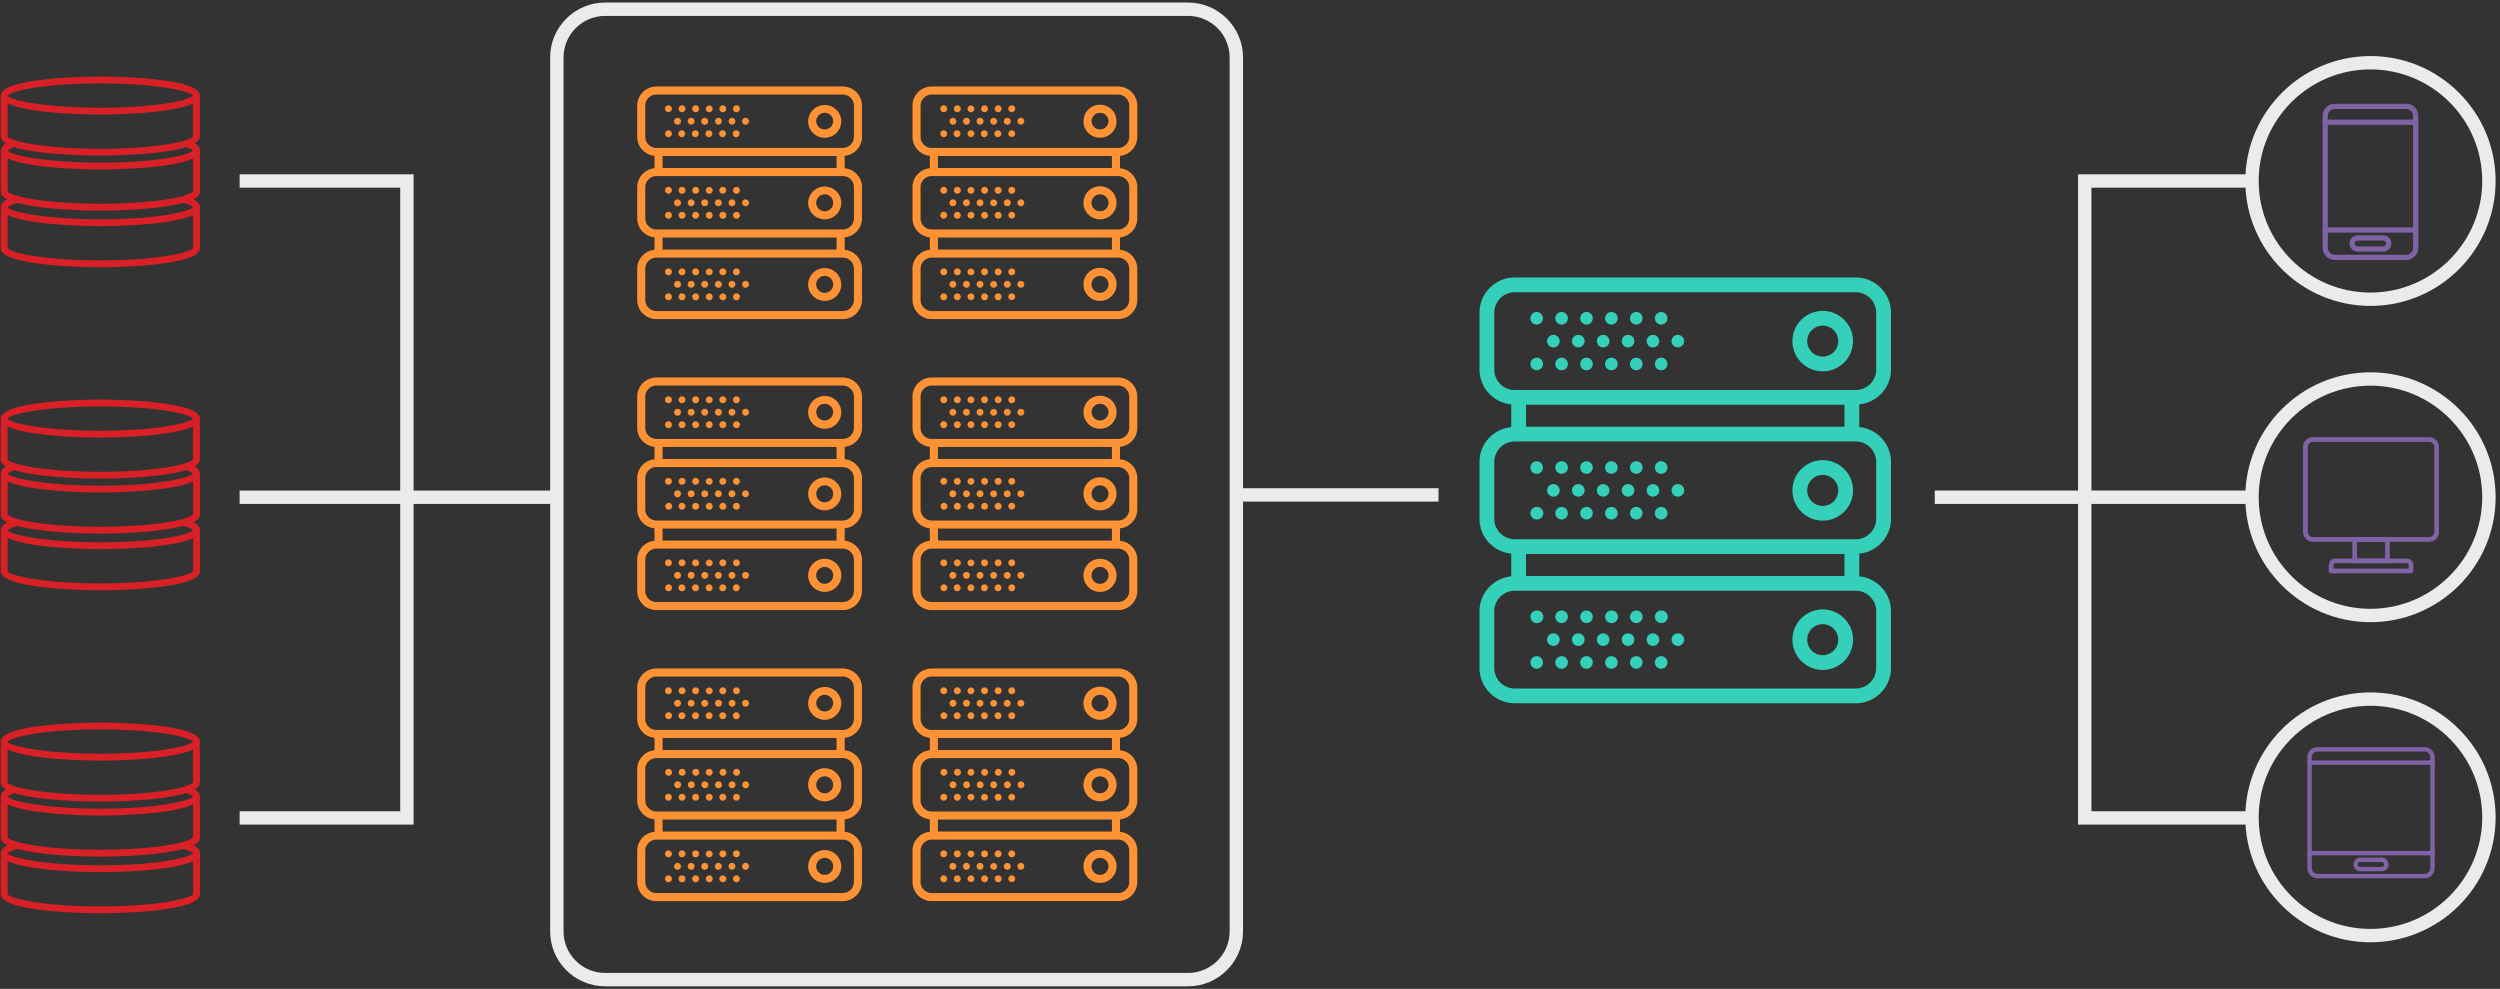 <svg xmlns="http://www.w3.org/2000/svg" width="493" height="195" fill="none"><rect width="100%" height="100%" fill="#333333" stroke="none"/><g clip-path="url(#a)"><path fill="#FF9234" d="M129.452 62.926h36.737c2.094 0 3.796-1.7 3.796-3.789v-6.133c0-1.961-1.504-3.56-3.417-3.752V46.81c1.913-.194 3.417-1.792 3.417-3.751v-6.134c0-1.96-1.504-3.559-3.417-3.75V30.73c1.913-.194 3.417-1.792 3.417-3.75v-6.134a3.796 3.796 0 0 0-3.796-3.79h-36.737a3.797 3.797 0 0 0-3.796 3.79v6.133c0 1.961 1.504 3.56 3.418 3.751v2.444c-1.914.194-3.418 1.792-3.418 3.751v6.134c0 1.96 1.504 3.559 3.418 3.75v2.444c-1.914.194-3.418 1.793-3.418 3.752v6.133a3.797 3.797 0 0 0 3.796 3.789Zm1.213-16.081h34.31v2.367h-34.31v-2.367Zm0-16.08h34.31v2.368h-34.31v-2.368Zm-3.418-3.789v-6.133c0-1.215.988-2.202 2.205-2.202h36.737c1.217 0 2.206.987 2.206 2.202v6.133a2.205 2.205 0 0 1-2.206 2.202h-36.737a2.204 2.204 0 0 1-2.205-2.202Zm0 16.08v-6.134c0-1.214.988-2.201 2.205-2.201h36.737c1.217 0 2.206.987 2.206 2.201v6.134a2.205 2.205 0 0 1-2.206 2.2h-36.737a2.204 2.204 0 0 1-2.205-2.2Zm0 9.948c0-1.215.988-2.202 2.205-2.202h36.737c1.217 0 2.206.987 2.206 2.202v6.133a2.205 2.205 0 0 1-2.206 2.201h-36.737a2.204 2.204 0 0 1-2.205-2.2v-6.134Z"/><path fill="#FF9234" d="M162.632 27.168c1.8 0 3.266-1.461 3.266-3.258a3.265 3.265 0 0 0-6.529 0 3.263 3.263 0 0 0 3.263 3.258Zm0-4.927c.921 0 1.673.748 1.673 1.67a1.673 1.673 0 0 1-3.344 0c0-.922.75-1.67 1.671-1.67Zm0 21.009c1.8 0 3.266-1.462 3.266-3.258a3.265 3.265 0 0 0-6.529 0 3.263 3.263 0 0 0 3.263 3.258Zm0-4.926c.921 0 1.673.749 1.673 1.67a1.67 1.67 0 0 1-1.673 1.668 1.67 1.67 0 0 1-1.671-1.668c0-.92.75-1.67 1.671-1.67Zm0 21.009c1.8 0 3.266-1.461 3.266-3.258a3.265 3.265 0 0 0-6.529 0 3.263 3.263 0 0 0 3.263 3.258Zm0-4.927c.921 0 1.673.748 1.673 1.667a1.671 1.671 0 0 1-3.344 0c0-.921.75-1.667 1.671-1.667Zm-30.814-32.281a.678.678 0 0 0 .678-.677.678.678 0 0 0-1.356 0c0 .373.304.677.678.677Zm2.68 0a.678.678 0 0 0 .678-.677.678.678 0 0 0-1.356 0c0 .373.304.677.678.677Zm2.683 0a.678.678 0 0 0 .678-.677.678.678 0 0 0-1.356 0c0 .373.304.677.678.677Zm2.683 0a.679.679 0 0 0 .678-.677.679.679 0 0 0-1.356 0c0 .373.304.677.678.677Zm2.68 0a.678.678 0 0 0 .678-.677.678.678 0 0 0-1.356 0c0 .373.304.677.678.677Zm2.683 0a.678.678 0 0 0 .678-.677.678.678 0 0 0-1.356 0c0 .373.304.677.678.677Zm-13.409 4.921a.678.678 0 1 0 0-1.356.678.678 0 0 0 0 1.356Zm2.68-1.352a.678.678 0 1 0 0 1.351.678.678 0 0 0 0-1.35Zm2.683 0a.678.678 0 1 0 0 1.351.678.678 0 0 0 0-1.35Zm2.683 0a.678.678 0 1 0 0 1.351.678.678 0 0 0 0-1.35Zm2.68 0a.678.678 0 1 0 0 1.351.678.678 0 0 0 0-1.35Zm2.683 0a.678.678 0 1 0 0 1.351.678.678 0 0 0 0-1.35Zm-11.614-1.104a.677.677 0 1 0 .002-1.355.677.677 0 0 0-.002 1.355Zm2.683-.003a.678.678 0 1 0 0-1.356.678.678 0 0 0 0 1.356Zm2.791 0a.676.676 0 1 0-.219-1.335.677.677 0 1 0 .219 1.335Zm2.572.003a.678.678 0 1 0 0-1.356.678.678 0 0 0 0 1.355Zm2.683 0a.678.678 0 1 0 0-1.356.678.678 0 0 0 0 1.355Zm2.68 0a.677.677 0 1 0 .002-1.355.677.677 0 0 0-.002 1.355Zm-15.204 13.614a.678.678 0 1 0 0-1.356.678.678 0 0 0 0 1.356Zm2.68 0a.678.678 0 1 0 0-1.356.678.678 0 0 0 0 1.356Zm2.683 0a.678.678 0 1 0 0-1.356.678.678 0 0 0 0 1.356Zm2.683 0a.679.679 0 0 0 .678-.677.679.679 0 0 0-1.356 0c0 .373.304.677.678.677Zm2.68 0a.678.678 0 1 0 0-1.356.678.678 0 0 0 0 1.356Zm2.683 0a.678.678 0 1 0 0-1.356.678.678 0 0 0 0 1.356Zm-13.409 4.921a.678.678 0 0 0 .678-.677.678.678 0 0 0-1.356 0c0 .374.304.677.678.677Zm2.68-1.351a.678.678 0 0 0-.678.676.678.678 0 0 0 1.356 0 .678.678 0 0 0-.678-.676Zm2.683 0a.678.678 0 0 0-.678.676.678.678 0 0 0 1.356 0 .678.678 0 0 0-.678-.676Zm2.683 0a.678.678 0 0 0-.678.676.678.678 0 0 0 1.356 0 .679.679 0 0 0-.678-.676Zm2.68 0a.678.678 0 0 0-.678.676.678.678 0 0 0 1.356 0 .678.678 0 0 0-.678-.676Zm2.683 0a.678.678 0 0 0-.678.676.678.678 0 0 0 1.356 0 .678.678 0 0 0-.678-.676Zm-11.614-1.105a.678.678 0 0 0 .678-.677.678.678 0 0 0-1.356 0c0 .373.304.677.678.677Zm2.683 0a.678.678 0 0 0 .678-.677.678.678 0 0 0-1.356 0c0 .373.304.677.678.677Zm2.68 0a.678.678 0 0 0 .678-.677.678.678 0 0 0-1.356 0c0 .373.305.677.678.677Zm2.683 0a.678.678 0 0 0 .678-.677.678.678 0 0 0-1.356 0c0 .373.304.677.678.677Zm2.683 0a.678.678 0 0 0 .678-.677.678.678 0 0 0-1.356 0c0 .373.304.677.678.677Zm2.68 0a.678.678 0 0 0 .678-.677.678.678 0 0 0-1.356 0c0 .373.304.677.678.677Zm-15.204 13.616a.678.678 0 0 0 .678-.676.678.678 0 0 0-1.356 0c0 .373.304.676.678.676Zm2.68 0a.678.678 0 0 0 .678-.676.678.678 0 0 0-1.356 0c0 .373.304.676.678.676Zm2.683 0a.678.678 0 0 0 .678-.676.678.678 0 0 0-1.356 0c0 .373.304.676.678.676Zm2.683 0a.679.679 0 0 0 .678-.676.679.679 0 0 0-1.356 0c0 .373.304.676.678.676Zm2.68 0a.678.678 0 0 0 .678-.676.678.678 0 0 0-1.356 0c0 .373.304.676.678.676Zm2.683 0a.678.678 0 0 0 .678-.676.678.678 0 0 0-1.356 0c0 .373.304.676.678.676Zm-13.409 4.922a.678.678 0 1 0 0-1.356.678.678 0 0 0 0 1.356Zm2.68-1.354a.678.678 0 1 0 0 1.356.678.678 0 0 0 0-1.356Zm2.683 0a.678.678 0 1 0 0 1.356.678.678 0 0 0 0-1.356Zm2.683 0a.678.678 0 1 0 0 1.356.678.678 0 0 0 0-1.356Zm2.68 0a.678.678 0 1 0 0 1.356.678.678 0 0 0 0-1.356Zm2.683 0a.678.678 0 1 0 0 1.356.678.678 0 0 0 0-1.356Zm-11.614-1.105a.678.678 0 0 0 .678-.677.678.678 0 0 0-1.356 0c0 .373.304.677.678.677Zm2.683 0a.678.678 0 0 0 .678-.677.678.678 0 0 0-1.356 0c0 .373.304.677.678.677Zm2.68 0a.678.678 0 0 0 .678-.677.678.678 0 0 0-1.356 0c0 .373.305.677.678.677Zm2.683 0a.678.678 0 0 0 .678-.677.678.678 0 0 0-1.356 0c0 .373.304.677.678.677Zm2.683 0a.678.678 0 0 0 .678-.677.678.678 0 0 0-1.356 0c0 .373.304.677.678.677Zm2.68 0a.678.678 0 0 0 .678-.677.678.678 0 0 0-1.356 0c0 .373.304.677.678.677Zm36.721 6.178h36.737c2.093 0 3.796-1.7 3.796-3.789v-6.133c0-1.961-1.504-3.56-3.418-3.752V46.81c1.914-.194 3.418-1.792 3.418-3.751v-6.134c0-1.96-1.504-3.559-3.418-3.75V30.73c1.914-.194 3.418-1.792 3.418-3.75v-6.134a3.797 3.797 0 0 0-3.796-3.79h-36.737a3.796 3.796 0 0 0-3.796 3.79v6.133c0 1.961 1.504 3.56 3.417 3.751v2.444c-1.913.194-3.417 1.792-3.417 3.751v6.134c0 1.96 1.504 3.559 3.417 3.75v2.444c-1.913.194-3.417 1.793-3.417 3.752v6.133a3.796 3.796 0 0 0 3.796 3.789Zm1.212-16.081h34.31v2.367h-34.31v-2.367Zm0-16.08h34.31v2.368h-34.31v-2.368Zm-3.418-3.789v-6.133c0-1.215.989-2.202 2.206-2.202h36.737c1.217 0 2.205.987 2.205 2.202v6.133a2.204 2.204 0 0 1-2.205 2.202h-36.737a2.205 2.205 0 0 1-2.206-2.202Zm0 16.08v-6.134c0-1.214.989-2.201 2.206-2.201h36.737c1.217 0 2.205.987 2.205 2.201v6.134a2.204 2.204 0 0 1-2.205 2.2h-36.737a2.205 2.205 0 0 1-2.206-2.2Zm0 9.948c0-1.215.989-2.202 2.206-2.202h36.737c1.217 0 2.205.987 2.205 2.202v6.133a2.204 2.204 0 0 1-2.205 2.201h-36.737a2.205 2.205 0 0 1-2.206-2.2v-6.134Z"/><path fill="#FF9234" d="M216.923 27.168a3.266 3.266 0 0 0 3.265-3.258 3.264 3.264 0 0 0-3.265-3.257 3.263 3.263 0 0 0-3.264 3.258 3.264 3.264 0 0 0 3.264 3.257Zm0-4.927c.921 0 1.673.748 1.673 1.67a1.673 1.673 0 0 1-3.344 0c0-.922.75-1.67 1.671-1.67Zm0 21.009a3.266 3.266 0 0 0 3.265-3.258 3.264 3.264 0 0 0-3.265-3.258 3.263 3.263 0 0 0-3.264 3.258 3.264 3.264 0 0 0 3.264 3.258Zm0-4.926c.921 0 1.673.749 1.673 1.67a1.67 1.67 0 0 1-1.673 1.668 1.67 1.67 0 0 1-1.671-1.668c0-.92.75-1.67 1.671-1.67Zm0 21.009a3.266 3.266 0 0 0 3.265-3.258 3.264 3.264 0 0 0-3.265-3.257 3.263 3.263 0 0 0-3.264 3.258 3.264 3.264 0 0 0 3.264 3.257Zm0-4.927c.921 0 1.673.748 1.673 1.667a1.671 1.671 0 0 1-3.344 0c0-.921.75-1.667 1.671-1.667Zm-30.815-32.281a.678.678 0 0 0 .678-.677.678.678 0 0 0-1.356 0c0 .373.304.677.678.677Zm2.681 0a.678.678 0 0 0 .678-.677.678.678 0 0 0-1.356 0c0 .373.304.677.678.677Zm2.683 0a.679.679 0 0 0 .678-.677.679.679 0 0 0-1.357 0 .68.68 0 0 0 .679.677Zm2.682 0a.678.678 0 0 0 .678-.677.678.678 0 0 0-1.356 0c0 .373.304.677.678.677Zm2.681 0a.678.678 0 0 0 .678-.677.678.678 0 0 0-1.356 0c0 .373.304.677.678.677Zm2.682 0a.678.678 0 0 0 .678-.677.678.678 0 0 0-1.356 0c0 .373.305.677.678.677Zm-13.409 4.921a.678.678 0 1 0 0-1.356.678.678 0 0 0 0 1.356Zm2.681-1.352a.678.678 0 1 0 0 1.351.678.678 0 0 0 0-1.35Zm2.683 0a.679.679 0 0 0-.679.677.679.679 0 0 0 1.357 0 .679.679 0 0 0-.678-.677Zm2.682 0a.678.678 0 1 0 0 1.351.678.678 0 0 0 0-1.35Zm2.681 0a.678.678 0 1 0 0 1.351.678.678 0 0 0 0-1.35Zm2.682 0a.679.679 0 0 0-.678.677.679.679 0 0 0 1.356 0 .678.678 0 0 0-.678-.677Zm-11.613-1.104a.678.678 0 1 0 0-1.356.678.678 0 0 0 0 1.355Zm2.682-.003a.678.678 0 1 0 0-1.356.678.678 0 0 0 0 1.356Zm2.683.003a.677.677 0 1 0 .002-1.355.677.677 0 0 0-.002 1.355Zm2.681-.003a.679.679 0 0 0 .678-.676.679.679 0 0 0-1.357 0c0 .373.305.676.679.676Zm2.792-.004a.677.677 0 1 0-.216-1.337.677.677 0 0 0 .216 1.337Zm2.573.004a.678.678 0 1 0 0-1.356.678.678 0 0 0 0 1.356Zm-15.207 13.617a.678.678 0 1 0 0-1.356.678.678 0 0 0 0 1.356Zm2.681 0a.678.678 0 1 0 0-1.356.678.678 0 0 0 0 1.356Zm2.683 0a.679.679 0 0 0 .678-.677.679.679 0 0 0-1.357 0 .68.68 0 0 0 .679.677Zm2.682 0a.678.678 0 1 0 0-1.356.678.678 0 0 0 0 1.356Zm2.681 0a.678.678 0 1 0 0-1.356.678.678 0 0 0 0 1.356Zm2.682 0a.678.678 0 1 0 0-1.356.678.678 0 0 0 0 1.356Zm-13.409 4.921a.678.678 0 0 0 .678-.677.678.678 0 0 0-1.356 0c0 .374.304.677.678.677Zm2.681-1.351a.678.678 0 0 0-.678.676.678.678 0 0 0 1.356 0 .678.678 0 0 0-.678-.676Zm2.683 0a.679.679 0 0 0-.679.676.679.679 0 0 0 1.357 0 .679.679 0 0 0-.678-.676Zm2.682 0a.678.678 0 0 0-.678.676.678.678 0 0 0 1.356 0 .678.678 0 0 0-.678-.676Zm2.681 0a.678.678 0 0 0-.678.676.678.678 0 0 0 1.356 0 .678.678 0 0 0-.678-.676Zm2.682 0a.679.679 0 0 0-.678.676.679.679 0 0 0 1.356 0 .678.678 0 0 0-.678-.676Zm-11.613-1.105a.678.678 0 0 0 .678-.677.678.678 0 0 0-1.356 0c0 .373.304.677.678.677Zm2.682 0a.678.678 0 0 0 .678-.677.678.678 0 0 0-1.356 0c0 .373.304.677.678.677Zm2.683 0a.678.678 0 0 0 .678-.677.678.678 0 0 0-1.356 0c0 .373.304.677.678.677Zm2.681 0a.679.679 0 0 0 .678-.677.679.679 0 0 0-1.357 0 .68.68 0 0 0 .679.677Zm2.682 0a.678.678 0 0 0 .678-.677.678.678 0 0 0-1.356 0c0 .373.304.677.678.677Zm2.683 0a.678.678 0 0 0 .678-.677.678.678 0 0 0-1.356 0c0 .373.304.677.678.677Zm-15.207 13.616a.678.678 0 0 0 .678-.676.678.678 0 0 0-1.356 0c0 .373.304.676.678.676Zm2.681 0a.678.678 0 0 0 .678-.676.678.678 0 0 0-1.356 0c0 .373.304.676.678.676Zm2.683 0a.679.679 0 0 0 .678-.676.679.679 0 0 0-1.357 0c0 .373.305.676.679.676Zm2.682 0a.678.678 0 0 0 .678-.676.678.678 0 0 0-1.356 0c0 .373.304.676.678.676Zm2.681 0a.678.678 0 0 0 .678-.676.678.678 0 0 0-1.356 0c0 .373.304.676.678.676Zm2.682 0a.678.678 0 0 0 .678-.676.678.678 0 0 0-1.356 0c0 .373.305.676.678.676Zm-13.409 4.922a.678.678 0 1 0 0-1.356.678.678 0 0 0 0 1.356Zm2.681-1.354a.678.678 0 1 0 0 1.356.678.678 0 0 0 0-1.356Zm2.683 0a.679.679 0 0 0-.679.677.679.679 0 0 0 1.357 0 .679.679 0 0 0-.678-.677Zm2.682 0a.678.678 0 1 0 0 1.356.678.678 0 0 0 0-1.356Zm2.681 0a.678.678 0 1 0 0 1.356.678.678 0 0 0 0-1.356Zm2.682 0a.679.679 0 0 0-.678.677.679.679 0 0 0 1.356 0 .678.678 0 0 0-.678-.677Zm-11.613-1.105a.678.678 0 0 0 .678-.677.678.678 0 0 0-1.356 0c0 .373.304.677.678.677Zm2.682 0a.678.678 0 0 0 .678-.677.678.678 0 0 0-1.356 0c0 .373.304.677.678.677Zm2.683 0a.678.678 0 0 0 .678-.677.678.678 0 0 0-1.356 0c0 .373.304.677.678.677Zm2.681 0a.679.679 0 0 0 .678-.677.679.679 0 0 0-1.357 0 .68.68 0 0 0 .679.677Zm2.682 0a.678.678 0 0 0 .678-.677.678.678 0 0 0-1.356 0c0 .373.304.677.678.677Zm2.683 0a.678.678 0 0 0 .678-.677.678.678 0 0 0-1.356 0c0 .373.304.677.678.677Z"/><path fill="#35D0BA" d="M298.71 138.684h67.241c3.834 0 6.95-3.112 6.95-6.937v-11.225c0-3.589-2.753-6.514-6.255-6.868v-4.474c3.502-.354 6.255-3.279 6.255-6.867V91.087c0-3.589-2.753-6.513-6.255-6.867v-4.474c3.502-.355 6.255-3.28 6.255-6.868V61.653c0-3.825-3.116-6.937-6.95-6.937H298.71c-3.834 0-6.95 3.112-6.95 6.937v11.225c0 3.589 2.753 6.513 6.255 6.868v4.474c-3.502.354-6.255 3.278-6.255 6.867v11.226c0 3.588 2.753 6.513 6.255 6.867v4.474c-3.502.354-6.255 3.279-6.255 6.868v11.225c0 3.825 3.116 6.937 6.95 6.937Zm2.218-29.432h62.801v4.333h-62.801v-4.333Zm0-29.433h62.801v4.333h-62.801V79.82Zm-6.255-6.937V61.657a4.035 4.035 0 0 1 4.035-4.027h67.241a4.036 4.036 0 0 1 4.034 4.027v11.225a4.034 4.034 0 0 1-4.034 4.027h-67.241a4.035 4.035 0 0 1-4.035-4.027Zm0 29.433V91.089a4.035 4.035 0 0 1 4.035-4.027h67.241a4.036 4.036 0 0 1 4.034 4.027v11.226a4.034 4.034 0 0 1-4.034 4.027h-67.241a4.035 4.035 0 0 1-4.035-4.027Zm0 18.207a4.035 4.035 0 0 1 4.035-4.028h67.241a4.036 4.036 0 0 1 4.034 4.028v11.225a4.034 4.034 0 0 1-4.034 4.027h-67.241a4.035 4.035 0 0 1-4.035-4.027v-11.225Z"/><path fill="#35D0BA" d="M359.441 73.232c3.295 0 5.976-2.675 5.976-5.963 0-3.287-2.681-5.962-5.976-5.962s-5.974 2.675-5.974 5.962c0 3.288 2.681 5.963 5.974 5.963Zm0-9.018a3.063 3.063 0 0 1 3.063 3.055 3.063 3.063 0 0 1-3.063 3.056 3.06 3.06 0 0 1-3.059-3.056 3.06 3.06 0 0 1 3.059-3.055Zm0 38.455c3.295 0 5.976-2.674 5.976-5.963 0-3.29-2.681-5.963-5.976-5.963s-5.974 2.676-5.974 5.963 2.681 5.963 5.974 5.963Zm0-9.016a3.063 3.063 0 0 1 3.063 3.055 3.061 3.061 0 0 1-6.122 0 3.06 3.06 0 0 1 3.059-3.055Zm0 38.455c3.295 0 5.976-2.676 5.976-5.963s-2.681-5.963-5.976-5.963-5.974 2.674-5.974 5.963 2.681 5.963 5.974 5.963Zm0-9.018a3.061 3.061 0 0 1 3.063 3.053 3.063 3.063 0 0 1-3.063 3.055 3.06 3.06 0 0 1-3.059-3.055 3.058 3.058 0 0 1 3.059-3.053ZM303.04 64.004a1.239 1.239 0 1 0-1.24-1.238 1.24 1.24 0 0 0 1.24 1.238Zm4.909 0a1.24 1.24 0 0 0 1.24-1.238 1.24 1.24 0 0 0-2.48 0 1.24 1.24 0 0 0 1.24 1.238Zm4.909 0a1.24 1.24 0 0 0 1.24-1.238 1.24 1.24 0 0 0-2.48 0 1.24 1.24 0 0 0 1.24 1.238Zm4.909 0a1.239 1.239 0 1 0-1.24-1.238 1.24 1.24 0 0 0 1.24 1.238Zm4.907 0a1.24 1.24 0 0 0 1.24-1.238 1.24 1.24 0 0 0-2.48 0 1.24 1.24 0 0 0 1.24 1.238Zm4.909 0a1.239 1.239 0 1 0-1.24-1.238 1.24 1.24 0 0 0 1.24 1.238ZM303.04 73.01c.685 0 1.24-.554 1.24-1.237a1.239 1.239 0 0 0-2.48 0 1.24 1.24 0 0 0 1.24 1.238Zm4.909-2.474a1.24 1.24 0 0 0-1.24 1.237 1.24 1.24 0 0 0 2.48 0 1.24 1.24 0 0 0-1.24-1.237Zm4.909 0a1.24 1.24 0 0 0-1.24 1.237 1.24 1.24 0 0 0 2.48 0 1.24 1.24 0 0 0-1.24-1.237Zm4.909 0a1.24 1.24 0 0 0-1.24 1.237 1.24 1.24 0 0 0 2.48 0c0-.683-.555-1.237-1.24-1.237Zm4.907 0a1.24 1.24 0 0 0-1.24 1.237 1.24 1.24 0 0 0 2.48 0 1.24 1.24 0 0 0-1.24-1.237Zm4.909 0a1.24 1.24 0 0 0-1.24 1.237 1.24 1.24 0 0 0 2.48 0c0-.683-.555-1.237-1.24-1.237Zm-21.254-2.025a1.24 1.24 0 0 0 1.24-1.237 1.24 1.24 0 0 0-2.48 0c0 .683.555 1.237 1.24 1.237Zm4.909 0a1.24 1.24 0 0 0 1.24-1.237 1.24 1.24 0 0 0-2.48 0 1.24 1.24 0 0 0 1.24 1.237Zm4.907 0a1.24 1.24 0 0 0 1.24-1.237 1.24 1.24 0 0 0-2.48 0c0 .683.555 1.237 1.24 1.237Zm4.909 0a1.24 1.24 0 0 0 1.24-1.237 1.24 1.24 0 0 0-2.48 0 1.24 1.24 0 0 0 1.24 1.237Zm4.909 0a1.24 1.24 0 0 0 1.24-1.237 1.24 1.24 0 0 0-2.48 0 1.24 1.24 0 0 0 1.24 1.237Zm4.909 0a1.24 1.24 0 0 0 1.24-1.237 1.24 1.24 0 0 0-2.48 0c0 .683.555 1.237 1.24 1.237ZM303.04 93.436a1.239 1.239 0 1 0-1.24-1.238 1.24 1.24 0 0 0 1.24 1.238Zm4.909 0a1.24 1.24 0 0 0 1.24-1.238 1.24 1.24 0 0 0-2.48 0 1.24 1.24 0 0 0 1.24 1.238Zm4.909 0a1.24 1.24 0 0 0 1.24-1.238 1.24 1.24 0 0 0-2.48 0 1.24 1.24 0 0 0 1.24 1.238Zm4.909 0a1.239 1.239 0 1 0-1.24-1.238 1.24 1.24 0 0 0 1.24 1.238Zm4.907 0a1.24 1.24 0 0 0 1.24-1.238 1.24 1.24 0 0 0-2.48 0 1.24 1.24 0 0 0 1.24 1.238Zm4.909 0a1.239 1.239 0 1 0-1.24-1.238 1.24 1.24 0 0 0 1.24 1.238Zm-24.543 9.007a1.239 1.239 0 1 0 0-2.475 1.24 1.24 0 0 0-1.24 1.238 1.24 1.24 0 0 0 1.24 1.237Zm4.909-2.475a1.24 1.24 0 0 0-1.24 1.238 1.24 1.24 0 0 0 2.48 0 1.24 1.24 0 0 0-1.24-1.238Zm4.909 0a1.24 1.24 0 0 0-1.24 1.238 1.24 1.24 0 0 0 2.48 0 1.24 1.24 0 0 0-1.24-1.238Zm4.909 0a1.24 1.24 0 0 0-1.24 1.238 1.24 1.24 0 0 0 2.48 0c0-.684-.555-1.238-1.24-1.238Zm4.907 0a1.24 1.24 0 0 0-1.24 1.238 1.24 1.24 0 0 0 2.48 0 1.24 1.24 0 0 0-1.24-1.238Zm4.909 0a1.24 1.24 0 0 0-1.24 1.238 1.24 1.24 0 0 0 2.48 0c0-.684-.555-1.238-1.24-1.238Zm-21.254-2.024a1.24 1.24 0 0 0 1.24-1.238 1.24 1.24 0 0 0-2.48 0 1.24 1.24 0 0 0 1.24 1.238Zm4.909 0a1.24 1.24 0 0 0 1.24-1.238 1.24 1.24 0 0 0-2.48 0 1.24 1.24 0 0 0 1.24 1.238Zm4.907 0a1.24 1.24 0 0 0 1.24-1.238 1.24 1.24 0 0 0-2.48 0 1.24 1.24 0 0 0 1.24 1.238Zm4.909 0a1.24 1.24 0 0 0 1.24-1.238 1.24 1.24 0 0 0-2.48 0 1.24 1.24 0 0 0 1.24 1.238Zm4.909 0a1.24 1.24 0 0 0 1.24-1.238 1.24 1.24 0 0 0-2.48 0 1.24 1.24 0 0 0 1.24 1.238Zm4.909 0a1.24 1.24 0 0 0 1.24-1.238 1.24 1.24 0 0 0-2.48 0 1.24 1.24 0 0 0 1.24 1.238Zm-27.832 24.924a1.239 1.239 0 1 0 0-2.475 1.24 1.24 0 0 0-1.24 1.238 1.24 1.24 0 0 0 1.24 1.237Zm4.909 0a1.24 1.24 0 0 0 1.24-1.237 1.24 1.24 0 0 0-2.48 0 1.24 1.24 0 0 0 1.24 1.237Zm4.909 0a1.24 1.24 0 0 0 1.24-1.237 1.24 1.24 0 0 0-2.48 0 1.24 1.24 0 0 0 1.24 1.237Zm4.909 0a1.239 1.239 0 1 0 0-2.475 1.24 1.24 0 0 0-1.24 1.238 1.24 1.24 0 0 0 1.24 1.237Zm4.907 0a1.24 1.24 0 0 0 1.24-1.237 1.24 1.24 0 0 0-2.48 0 1.24 1.24 0 0 0 1.24 1.237Zm4.909 0a1.239 1.239 0 1 0 0-2.475 1.24 1.24 0 0 0-1.24 1.238 1.24 1.24 0 0 0 1.24 1.237Zm-24.543 9.008a1.24 1.24 0 0 0 1.24-1.238 1.24 1.24 0 0 0-2.48 0 1.24 1.24 0 0 0 1.24 1.238Zm4.909-2.476a1.24 1.24 0 0 0-1.24 1.238 1.24 1.24 0 0 0 2.48 0 1.24 1.24 0 0 0-1.24-1.238Zm4.909 0a1.24 1.24 0 0 0-1.24 1.238 1.24 1.24 0 0 0 2.48 0 1.24 1.24 0 0 0-1.24-1.238Zm4.909 0a1.24 1.24 0 0 0-1.24 1.238 1.24 1.24 0 0 0 2.48 0 1.24 1.24 0 0 0-1.24-1.238Zm4.907 0a1.24 1.24 0 0 0-1.24 1.238 1.24 1.24 0 0 0 2.48 0 1.24 1.24 0 0 0-1.24-1.238Zm4.909 0a1.24 1.24 0 0 0-1.24 1.238 1.24 1.24 0 0 0 2.48 0 1.24 1.24 0 0 0-1.24-1.238Zm-21.254-2.024a1.24 1.24 0 0 0 1.24-1.237 1.24 1.24 0 0 0-2.48 0c0 .683.555 1.237 1.24 1.237Zm4.909 0a1.24 1.24 0 0 0 1.24-1.237 1.24 1.24 0 0 0-2.48 0 1.24 1.24 0 0 0 1.24 1.237Zm4.907 0a1.24 1.24 0 0 0 1.24-1.237 1.24 1.24 0 0 0-2.48 0c0 .683.555 1.237 1.24 1.237Zm4.909 0a1.24 1.24 0 0 0 1.24-1.237 1.24 1.24 0 0 0-2.48 0 1.24 1.24 0 0 0 1.24 1.237Zm4.909 0a1.24 1.24 0 0 0 1.24-1.237 1.24 1.24 0 0 0-2.48 0 1.24 1.24 0 0 0 1.24 1.237Zm4.909 0a1.24 1.24 0 0 0 1.24-1.237 1.24 1.24 0 0 0-2.48 0c0 .683.555 1.237 1.24 1.237Z"/><path fill="#FF9234" d="M129.452 120.311h36.737c2.094 0 3.796-1.7 3.796-3.789v-6.134c0-1.961-1.504-3.559-3.417-3.751v-2.444c1.913-.194 3.417-1.792 3.417-3.751v-6.133c0-1.961-1.504-3.56-3.417-3.751v-2.444c1.913-.194 3.417-1.792 3.417-3.751v-6.134a3.796 3.796 0 0 0-3.796-3.788h-36.737a3.797 3.797 0 0 0-3.796 3.788v6.134c0 1.96 1.504 3.56 3.418 3.751v2.444c-1.914.194-3.418 1.792-3.418 3.75v6.134c0 1.961 1.504 3.56 3.418 3.751v2.444c-1.914.194-3.418 1.792-3.418 3.751v6.134a3.797 3.797 0 0 0 3.796 3.789Zm1.213-16.08h34.31v2.368h-34.31v-2.368Zm0-16.079h34.31v2.368h-34.31v-2.368Zm-3.418-3.791v-6.134c0-1.214.988-2.2 2.205-2.2h36.737c1.217 0 2.206.986 2.206 2.2v6.134a2.205 2.205 0 0 1-2.206 2.201h-36.737a2.204 2.204 0 0 1-2.205-2.201Zm0 16.081v-6.133c0-1.215.988-2.201 2.205-2.201h36.737c1.217 0 2.206.986 2.206 2.2v6.134a2.206 2.206 0 0 1-2.206 2.202h-36.737a2.205 2.205 0 0 1-2.205-2.202Zm0 9.946c0-1.214.988-2.201 2.205-2.201h36.737c1.217 0 2.206.987 2.206 2.201v6.134a2.205 2.205 0 0 1-2.206 2.201h-36.737a2.205 2.205 0 0 1-2.205-2.201v-6.134Z"/><path fill="#FF9234" d="M162.632 84.553c1.8 0 3.266-1.461 3.266-3.258a3.265 3.265 0 0 0-6.529 0 3.263 3.263 0 0 0 3.263 3.258Zm0-4.928c.921 0 1.673.749 1.673 1.67a1.673 1.673 0 0 1-3.344 0c0-.921.75-1.67 1.671-1.67Zm0 21.011c1.8 0 3.266-1.46 3.266-3.257a3.265 3.265 0 0 0-6.529 0 3.263 3.263 0 0 0 3.263 3.257Zm0-4.927c.921 0 1.673.748 1.673 1.67a1.67 1.67 0 0 1-1.673 1.668 1.67 1.67 0 0 1-1.671-1.668c0-.92.75-1.67 1.671-1.67Zm0 21.009c1.8 0 3.266-1.461 3.266-3.258a3.264 3.264 0 0 0-6.529 0 3.263 3.263 0 0 0 3.263 3.258Zm0-4.926c.921 0 1.673.749 1.673 1.668 0 .919-.75 1.67-1.673 1.67a1.67 1.67 0 0 1-1.671-1.67c0-.921.75-1.668 1.671-1.668Zm-30.814-32.281a.678.678 0 0 0 .678-.676.678.678 0 0 0-1.356 0c0 .373.304.676.678.676Zm2.68 0a.678.678 0 0 0 .678-.676.678.678 0 0 0-1.356 0c0 .373.304.676.678.676Zm2.683 0a.678.678 0 0 0 .678-.676.678.678 0 0 0-1.356 0c0 .373.304.676.678.676Zm2.683 0a.679.679 0 0 0 .678-.676.679.679 0 0 0-1.356 0c0 .373.304.676.678.676Zm2.68 0a.678.678 0 0 0 .678-.676.678.678 0 0 0-1.356 0c0 .373.304.676.678.676Zm2.683 0a.678.678 0 0 0 .678-.676.678.678 0 0 0-1.356 0c0 .373.304.676.678.676Zm-13.409 4.922a.678.678 0 0 0 .678-.677.678.678 0 0 0-1.356 0c0 .373.304.677.678.677Zm2.68-1.354a.678.678 0 0 0-.678.677.678.678 0 0 0 1.356 0 .678.678 0 0 0-.678-.677Zm2.683 0a.678.678 0 0 0-.678.677.678.678 0 0 0 1.356 0 .678.678 0 0 0-.678-.677Zm2.683 0a.678.678 0 0 0-.678.677.678.678 0 0 0 1.356 0 .679.679 0 0 0-.678-.677Zm2.68 0a.678.678 0 0 0-.678.677.678.678 0 0 0 1.356 0 .678.678 0 0 0-.678-.677Zm2.683 0a.678.678 0 0 0-.678.677.678.678 0 0 0 1.356 0 .678.678 0 0 0-.678-.677Zm-11.614-1.105a.678.678 0 0 0 .678-.677.678.678 0 0 0-1.356 0c0 .374.304.677.678.677Zm2.683 0a.678.678 0 0 0 .678-.677.678.678 0 0 0-1.356 0c0 .374.304.677.678.677Zm2.68 0a.678.678 0 0 0 .678-.677.678.678 0 0 0-1.356 0c0 .374.305.677.678.677Zm2.683 0a.678.678 0 0 0 .678-.677.678.678 0 0 0-1.356 0c0 .374.304.677.678.677Zm2.683 0a.678.678 0 0 0 .678-.677.678.678 0 0 0-1.356 0c0 .374.304.677.678.677Zm2.68 0a.678.678 0 0 0 .678-.677.678.678 0 0 0-1.356 0c0 .374.304.677.678.677ZM131.818 95.59a.678.678 0 0 0 .678-.676.678.678 0 0 0-1.356 0c0 .373.304.677.678.677Zm2.68 0a.678.678 0 0 0 .678-.676.678.678 0 0 0-1.356 0c0 .373.304.677.678.677Zm2.683 0a.678.678 0 0 0 .678-.676.678.678 0 0 0-1.356 0c0 .373.304.677.678.677Zm2.683 0a.679.679 0 0 0 .678-.676.679.679 0 0 0-1.356 0c0 .373.304.677.678.677Zm2.68 0a.678.678 0 0 0 .678-.676.678.678 0 0 0-1.356 0c0 .373.304.677.678.677Zm2.683 0a.678.678 0 0 0 .678-.676.678.678 0 0 0-1.356 0c0 .373.304.677.678.677Zm-13.409 4.922a.678.678 0 1 0 0-1.351.678.678 0 0 0 0 1.351Zm2.68-1.354a.678.678 0 1 0 0 1.356.678.678 0 0 0 0-1.356Zm2.683 0a.678.678 0 1 0 0 1.356.678.678 0 0 0 0-1.356Zm2.683 0a.678.678 0 1 0 0 1.356.678.678 0 0 0 0-1.356Zm2.68 0a.678.678 0 1 0 0 1.356.678.678 0 0 0 0-1.356Zm2.683 0a.678.678 0 1 0 0 1.356.678.678 0 0 0 0-1.356Zm-11.614-1.105a.678.678 0 1 0 0-1.356.678.678 0 0 0 0 1.356Zm2.683 0a.678.678 0 1 0 0-1.356.678.678 0 0 0 0 1.356Zm2.68 0a.678.678 0 1 0 0-1.356.678.678 0 0 0 0 1.356Zm2.683 0a.678.678 0 1 0 0-1.356.678.678 0 0 0 0 1.356Zm2.683 0a.678.678 0 1 0 0-1.356.678.678 0 0 0 0 1.356Zm2.68 0a.678.678 0 1 0 0-1.356.678.678 0 0 0 0 1.356Zm-15.204 13.617a.678.678 0 0 0 .678-.677.678.678 0 0 0-1.356 0c0 .373.304.677.678.677Zm2.68 0a.678.678 0 0 0 .678-.677.678.678 0 0 0-1.356 0c0 .373.304.677.678.677Zm2.683 0a.678.678 0 0 0 .678-.677.678.678 0 0 0-1.356 0c0 .373.304.677.678.677Zm2.683 0a.679.679 0 0 0 .678-.677.679.679 0 0 0-1.356 0c0 .373.304.677.678.677Zm2.68 0a.678.678 0 0 0 .678-.677.678.678 0 0 0-1.356 0c0 .373.304.677.678.677Zm2.683 0a.678.678 0 0 0 .678-.677.678.678 0 0 0-1.356 0c0 .373.304.677.678.677Zm-13.409 4.921a.678.678 0 1 0 0-1.355.678.678 0 0 0 0 1.355Zm2.68-1.351a.678.678 0 1 0 0 1.355.678.678 0 0 0 0-1.355Zm2.683 0a.678.678 0 1 0 0 1.355.678.678 0 0 0 0-1.355Zm2.683 0a.678.678 0 1 0 0 1.355.678.678 0 0 0 0-1.355Zm2.68 0a.678.678 0 1 0 0 1.355.678.678 0 0 0 0-1.355Zm2.683 0a.678.678 0 1 0 0 1.355.678.678 0 0 0 0-1.355Zm-11.614-1.105a.678.678 0 0 0 .678-.677.678.678 0 0 0-1.356 0c0 .373.304.677.678.677Zm2.683 0a.678.678 0 0 0 .678-.677.678.678 0 0 0-1.356 0c0 .373.304.677.678.677Zm2.68 0a.678.678 0 0 0 .678-.677.678.678 0 0 0-1.356 0c0 .373.305.677.678.677Zm2.683 0a.678.678 0 0 0 .678-.677.678.678 0 0 0-1.356 0c0 .373.304.677.678.677Zm2.683 0a.678.678 0 0 0 .678-.677.678.678 0 0 0-1.356 0c0 .373.304.677.678.677Zm2.68 0a.678.678 0 0 0 .678-.677.678.678 0 0 0-1.356 0c0 .373.304.677.678.677Zm36.721 6.176h36.737c2.093 0 3.796-1.7 3.796-3.789v-6.134c0-1.961-1.504-3.559-3.418-3.751v-2.444c1.914-.194 3.418-1.792 3.418-3.751v-6.133c0-1.961-1.504-3.56-3.418-3.751v-2.444c1.914-.194 3.418-1.792 3.418-3.751v-6.134a3.797 3.797 0 0 0-3.796-3.788h-36.737a3.796 3.796 0 0 0-3.796 3.788v6.134c0 1.96 1.504 3.56 3.417 3.751v2.444c-1.913.194-3.417 1.792-3.417 3.75v6.134c0 1.961 1.504 3.56 3.417 3.751v2.444c-1.913.194-3.417 1.792-3.417 3.751v6.134a3.796 3.796 0 0 0 3.796 3.789Zm1.212-16.08h34.31v2.368h-34.31v-2.368Zm0-16.079h34.31v2.368h-34.31v-2.368Zm-3.418-3.791v-6.134c0-1.214.989-2.2 2.206-2.2h36.737c1.217 0 2.205.986 2.205 2.2v6.134a2.204 2.204 0 0 1-2.205 2.201h-36.737a2.205 2.205 0 0 1-2.206-2.201Zm0 16.081v-6.133c0-1.215.989-2.201 2.206-2.201h36.737c1.217 0 2.205.986 2.205 2.2v6.134a2.205 2.205 0 0 1-2.205 2.202h-36.737a2.206 2.206 0 0 1-2.206-2.202Zm0 9.946c0-1.214.989-2.201 2.206-2.201h36.737c1.217 0 2.205.987 2.205 2.201v6.134a2.205 2.205 0 0 1-2.205 2.201h-36.737a2.205 2.205 0 0 1-2.206-2.201v-6.134Z"/><path fill="#FF9234" d="M216.923 84.553a3.266 3.266 0 0 0 3.265-3.258 3.264 3.264 0 0 0-3.265-3.257 3.263 3.263 0 0 0-3.264 3.257 3.264 3.264 0 0 0 3.264 3.258Zm0-4.928c.921 0 1.673.749 1.673 1.67a1.673 1.673 0 0 1-3.344 0c0-.921.75-1.67 1.671-1.67Zm0 21.011a3.265 3.265 0 0 0 3.265-3.257 3.264 3.264 0 0 0-3.265-3.258 3.263 3.263 0 0 0-3.264 3.258 3.264 3.264 0 0 0 3.264 3.257Zm0-4.927c.921 0 1.673.748 1.673 1.67a1.67 1.67 0 0 1-1.673 1.668 1.67 1.67 0 0 1-1.671-1.668c0-.92.75-1.67 1.671-1.67Zm0 21.009a3.266 3.266 0 0 0 3.265-3.258 3.264 3.264 0 0 0-3.265-3.257 3.263 3.263 0 0 0-3.264 3.257 3.264 3.264 0 0 0 3.264 3.258Zm0-4.926c.921 0 1.673.749 1.673 1.668 0 .919-.75 1.67-1.673 1.67a1.67 1.67 0 0 1-1.671-1.67c0-.921.75-1.668 1.671-1.668Zm-30.815-32.281a.678.678 0 0 0 .678-.676.678.678 0 0 0-1.356 0c0 .373.304.676.678.676Zm2.681 0a.678.678 0 0 0 .678-.676.678.678 0 0 0-1.356 0c0 .373.304.676.678.676Zm2.683 0a.679.679 0 0 0 .678-.676.679.679 0 0 0-1.357 0c0 .373.305.676.679.676Zm2.682 0a.678.678 0 0 0 .678-.676.678.678 0 0 0-1.356 0c0 .373.304.676.678.676Zm2.681 0a.678.678 0 0 0 .678-.676.678.678 0 0 0-1.356 0c0 .373.304.676.678.676Zm2.682 0a.678.678 0 0 0 .678-.676.678.678 0 0 0-1.356 0c0 .373.305.676.678.676Zm-13.409 4.922a.678.678 0 0 0 .678-.677.678.678 0 0 0-1.356 0c0 .373.304.677.678.677Zm2.681-1.354a.678.678 0 0 0-.678.677.678.678 0 0 0 1.356 0 .678.678 0 0 0-.678-.677Zm2.683 0a.679.679 0 0 0-.679.677.679.679 0 0 0 1.357 0 .679.679 0 0 0-.678-.677Zm2.682 0a.678.678 0 0 0-.678.677.678.678 0 0 0 1.356 0 .678.678 0 0 0-.678-.677Zm2.681 0a.678.678 0 0 0-.678.677.678.678 0 0 0 1.356 0 .678.678 0 0 0-.678-.677Zm2.682 0a.679.679 0 0 0-.678.677.679.679 0 0 0 1.356 0 .678.678 0 0 0-.678-.677Zm-11.613-1.105a.678.678 0 0 0 .678-.677.678.678 0 0 0-1.356 0c0 .374.304.677.678.677Zm2.682 0a.678.678 0 0 0 .678-.677.678.678 0 0 0-1.356 0c0 .374.304.677.678.677Zm2.683 0a.678.678 0 0 0 .678-.677.678.678 0 0 0-1.356 0c0 .374.304.677.678.677Zm2.681 0a.679.679 0 0 0 .678-.677.679.679 0 0 0-1.357 0c0 .374.305.677.679.677Zm2.682 0a.678.678 0 0 0 .678-.677.678.678 0 0 0-1.356 0c0 .374.304.677.678.677Zm2.683 0a.678.678 0 0 0 .678-.677.678.678 0 0 0-1.356 0c0 .374.304.677.678.677ZM186.108 95.59a.678.678 0 0 0 .678-.676.678.678 0 0 0-1.356 0c0 .373.304.677.678.677Zm2.681 0a.678.678 0 0 0 .678-.676.678.678 0 0 0-1.356 0c0 .373.304.677.678.677Zm2.683 0a.679.679 0 0 0 .678-.676.679.679 0 0 0-1.357 0 .68.68 0 0 0 .679.677Zm2.682 0a.678.678 0 0 0 .678-.676.678.678 0 0 0-1.356 0c0 .373.304.677.678.677Zm2.681 0a.678.678 0 0 0 .678-.676.678.678 0 0 0-1.356 0c0 .373.304.677.678.677Zm2.682 0a.678.678 0 0 0 .678-.676.678.678 0 0 0-1.356 0c0 .373.305.677.678.677Zm-13.409 4.922a.678.678 0 1 0 0-1.351.678.678 0 0 0 0 1.351Zm2.681-1.354a.678.678 0 1 0 0 1.356.678.678 0 0 0 0-1.356Zm2.683 0a.679.679 0 0 0-.679.677.68.68 0 0 0 1.357 0 .679.679 0 0 0-.678-.677Zm2.682 0a.678.678 0 1 0 0 1.356.678.678 0 0 0 0-1.356Zm2.681 0a.678.678 0 1 0 0 1.356.678.678 0 0 0 0-1.356Zm2.682 0a.679.679 0 0 0-.678.677.679.679 0 0 0 1.356 0 .678.678 0 0 0-.678-.677Zm-11.613-1.105a.678.678 0 1 0 0-1.356.678.678 0 0 0 0 1.356Zm2.682 0a.678.678 0 1 0 0-1.356.678.678 0 0 0 0 1.356Zm2.683 0a.678.678 0 1 0 0-1.356.678.678 0 0 0 0 1.356Zm2.681 0a.679.679 0 0 0 .678-.676.679.679 0 0 0-1.357 0 .68.68 0 0 0 .679.677Zm2.682 0a.678.678 0 1 0 0-1.356.678.678 0 0 0 0 1.356Zm2.683 0a.678.678 0 1 0 0-1.356.678.678 0 0 0 0 1.356Zm-15.207 13.617a.678.678 0 0 0 .678-.677.678.678 0 0 0-1.356 0c0 .373.304.677.678.677Zm2.681 0a.678.678 0 0 0 .678-.677.678.678 0 0 0-1.356 0c0 .373.304.677.678.677Zm2.683 0a.679.679 0 0 0 .678-.677.679.679 0 0 0-1.357 0 .68.68 0 0 0 .679.677Zm2.682 0a.678.678 0 0 0 .678-.677.678.678 0 0 0-1.356 0c0 .373.304.677.678.677Zm2.681 0a.678.678 0 0 0 .678-.677.678.678 0 0 0-1.356 0c0 .373.304.677.678.677Zm2.682 0a.678.678 0 0 0 .678-.677.678.678 0 0 0-1.356 0c0 .373.305.677.678.677Zm-13.409 4.921a.678.678 0 1 0 0-1.355.678.678 0 0 0 0 1.355Zm2.681-1.351a.678.678 0 1 0 0 1.355.678.678 0 0 0 0-1.355Zm2.683 0a.679.679 0 0 0-.679.677.678.678 0 0 0 1.357 0 .678.678 0 0 0-.678-.677Zm2.682 0a.678.678 0 1 0 0 1.355.678.678 0 0 0 0-1.355Zm2.681 0a.678.678 0 1 0 0 1.355.678.678 0 0 0 0-1.355Zm2.682 0a.678.678 0 0 0-.678.677.678.678 0 0 0 1.356 0 .678.678 0 0 0-.678-.677Zm-11.613-1.105a.678.678 0 0 0 .678-.677.678.678 0 0 0-1.356 0c0 .373.304.677.678.677Zm2.682 0a.678.678 0 0 0 .678-.677.678.678 0 0 0-1.356 0c0 .373.304.677.678.677Zm2.683 0a.678.678 0 0 0 .678-.677.678.678 0 0 0-1.356 0c0 .373.304.677.678.677Zm2.681 0a.679.679 0 0 0 .678-.677.679.679 0 0 0-1.357 0 .68.68 0 0 0 .679.677Zm2.682 0a.678.678 0 0 0 .678-.677.678.678 0 0 0-1.356 0c0 .373.304.677.678.677Zm2.683 0a.678.678 0 0 0 .678-.677.678.678 0 0 0-1.356 0c0 .373.304.677.678.677Zm-71.863 63.562h36.737a3.796 3.796 0 0 0 3.796-3.788v-6.134c0-1.961-1.504-3.559-3.417-3.751v-2.444c1.913-.194 3.417-1.792 3.417-3.751v-6.133c0-1.961-1.504-3.56-3.417-3.751v-2.444c1.913-.194 3.417-1.792 3.417-3.751v-6.134a3.796 3.796 0 0 0-3.796-3.789h-36.737a3.797 3.797 0 0 0-3.796 3.789v6.134c0 1.961 1.504 3.559 3.418 3.751v2.444c-1.914.194-3.418 1.792-3.418 3.751v6.133c0 1.961 1.504 3.559 3.418 3.751v2.444c-1.914.194-3.418 1.792-3.418 3.751v6.134a3.796 3.796 0 0 0 3.796 3.788Zm1.213-16.081h34.31v2.368h-34.31v-2.368Zm0-16.079h34.31v2.368h-34.31v-2.368Zm-3.418-3.789v-6.134c0-1.214.988-2.201 2.205-2.201h36.737c1.217 0 2.206.987 2.206 2.201v6.134a2.205 2.205 0 0 1-2.206 2.201h-36.737a2.205 2.205 0 0 1-2.205-2.201Zm0 16.079v-6.134c0-1.214.988-2.201 2.205-2.201h36.737c1.217 0 2.206.987 2.206 2.201v6.134a2.205 2.205 0 0 1-2.206 2.201h-36.737a2.204 2.204 0 0 1-2.205-2.201Zm0 9.948c0-1.215.988-2.201 2.205-2.201h36.737c1.217 0 2.206.986 2.206 2.201v6.134a2.205 2.205 0 0 1-2.206 2.201h-36.737a2.205 2.205 0 0 1-2.205-2.201v-6.134Z"/><path fill="#FF9234" d="M162.632 141.94c1.8 0 3.266-1.462 3.266-3.258a3.265 3.265 0 0 0-6.529 0 3.264 3.264 0 0 0 3.263 3.258Zm0-4.928c.921 0 1.673.749 1.673 1.67a1.673 1.673 0 0 1-3.344 0c0-.921.75-1.67 1.671-1.67Zm0 21.009c1.8 0 3.266-1.461 3.266-3.258a3.264 3.264 0 0 0-6.529 0 3.263 3.263 0 0 0 3.263 3.258Zm0-4.925c.921 0 1.673.748 1.673 1.67a1.67 1.67 0 0 1-1.673 1.667 1.67 1.67 0 0 1-1.671-1.667c0-.92.75-1.67 1.671-1.67Zm0 21.009c1.8 0 3.266-1.462 3.266-3.258a3.265 3.265 0 0 0-6.529 0 3.264 3.264 0 0 0 3.263 3.258Zm0-4.928c.921 0 1.673.749 1.673 1.668a1.671 1.671 0 0 1-3.344 0c0-.922.75-1.668 1.671-1.668Zm-30.814-32.281a.678.678 0 0 0 .678-.677.678.678 0 0 0-1.356 0c0 .373.304.677.678.677Zm2.68 0a.678.678 0 0 0 .678-.677.678.678 0 0 0-1.356 0c0 .373.304.677.678.677Zm2.683 0a.678.678 0 0 0 .678-.677.678.678 0 0 0-1.356 0c0 .373.304.677.678.677Zm2.683 0a.679.679 0 0 0 .678-.677.679.679 0 0 0-1.356 0c0 .373.304.677.678.677Zm2.68 0a.678.678 0 0 0 .678-.677.678.678 0 0 0-1.356 0c0 .373.304.677.678.677Zm2.683 0a.678.678 0 0 0 .678-.677.678.678 0 0 0-1.356 0c0 .373.304.677.678.677Zm-13.409 4.921a.678.678 0 1 0 0-1.355.678.678 0 0 0 0 1.355Zm2.68-1.351a.678.678 0 1 0 0 1.355.678.678 0 0 0 0-1.355Zm2.683 0a.678.678 0 1 0 0 1.355.678.678 0 0 0 0-1.355Zm2.683 0a.678.678 0 1 0 0 1.355.678.678 0 0 0 0-1.355Zm2.68 0a.678.678 0 1 0 0 1.355.678.678 0 0 0 0-1.355Zm2.683 0a.678.678 0 1 0 0 1.355.678.678 0 0 0 0-1.355Zm-11.614-1.105a.677.677 0 1 0 .002-1.354.677.677 0 0 0-.002 1.354Zm2.683-.002a.678.678 0 0 0 .678-.677.678.678 0 0 0-1.356 0c0 .373.304.677.678.677Zm2.784.001a.677.677 0 1 0-.218-1.337.677.677 0 0 0 .218 1.337Zm2.579.001a.678.678 0 1 0 0-1.355.678.678 0 0 0 0 1.355Zm2.683 0a.678.678 0 1 0 0-1.355.678.678 0 0 0 0 1.355Zm2.68 0a.677.677 0 1 0 .002-1.354.677.677 0 0 0-.002 1.354Zm-15.204 13.614a.678.678 0 1 0 .001-1.355.678.678 0 0 0-.001 1.355Zm2.68 0a.678.678 0 1 0 .001-1.355.678.678 0 0 0-.001 1.355Zm2.683 0a.678.678 0 1 0 .001-1.355.678.678 0 0 0-.001 1.355Zm2.683 0a.678.678 0 0 0 .678-.676.678.678 0 0 0-1.356 0c0 .373.304.676.678.676Zm2.68 0a.678.678 0 1 0 .001-1.355.678.678 0 0 0-.001 1.355Zm2.683 0a.678.678 0 1 0 .001-1.355.678.678 0 0 0-.001 1.355Zm-13.409 4.922a.678.678 0 0 0 .678-.677.678.678 0 0 0-1.356 0c0 .373.304.677.678.677Zm2.68-1.352a.678.678 0 0 0-.678.677.678.678 0 0 0 1.356 0 .678.678 0 0 0-.678-.677Zm2.683 0a.678.678 0 0 0-.678.677.678.678 0 0 0 1.356 0 .678.678 0 0 0-.678-.677Zm2.683 0a.678.678 0 0 0-.678.677.678.678 0 0 0 1.356 0 .679.679 0 0 0-.678-.677Zm2.68 0a.678.678 0 0 0-.678.677.678.678 0 0 0 1.356 0 .678.678 0 0 0-.678-.677Zm2.683 0a.678.678 0 0 0-.678.677.678.678 0 0 0 1.356 0 .678.678 0 0 0-.678-.677Zm-11.614-1.105a.678.678 0 1 0 0-1.355.678.678 0 0 0 0 1.355Zm2.683 0a.678.678 0 1 0 0-1.355.678.678 0 0 0 0 1.355Zm2.68 0a.678.678 0 1 0 0-1.355.678.678 0 0 0 0 1.355Zm2.683 0a.678.678 0 1 0 0-1.355.678.678 0 0 0 0 1.355Zm2.683 0a.678.678 0 1 0 0-1.355.678.678 0 0 0 0 1.355Zm2.68 0a.678.678 0 1 0 0-1.355.678.678 0 0 0 0 1.355Zm-15.204 13.617a.678.678 0 0 0 .678-.677.678.678 0 0 0-1.356 0c0 .373.304.677.678.677Zm2.68 0a.678.678 0 0 0 .678-.677.678.678 0 0 0-1.356 0c0 .373.304.677.678.677Zm2.683 0a.678.678 0 0 0 .678-.677.678.678 0 0 0-1.356 0c0 .373.304.677.678.677Zm2.683 0a.679.679 0 0 0 .678-.677.679.679 0 0 0-1.356 0c0 .373.304.677.678.677Zm2.68 0a.678.678 0 0 0 .678-.677.678.678 0 0 0-1.356 0c0 .373.304.677.678.677Zm2.683 0a.678.678 0 0 0 .678-.677.678.678 0 0 0-1.356 0c0 .373.304.677.678.677Zm-13.409 4.921a.678.678 0 0 0 .678-.677.678.678 0 0 0-1.356 0c0 .373.304.677.678.677Zm2.68-1.354a.678.678 0 0 0-.678.677.678.678 0 0 0 1.356 0 .678.678 0 0 0-.678-.677Zm2.683 0a.678.678 0 0 0-.678.677.678.678 0 0 0 1.356 0 .678.678 0 0 0-.678-.677Zm2.683 0a.678.678 0 0 0-.678.677.678.678 0 0 0 1.356 0 .679.679 0 0 0-.678-.677Zm2.68 0a.678.678 0 0 0-.678.677.678.678 0 0 0 1.356 0 .678.678 0 0 0-.678-.677Zm2.683 0a.678.678 0 0 0-.678.677.678.678 0 0 0 1.356 0 .678.678 0 0 0-.678-.677Zm-11.614-1.104a.678.678 0 0 0 .678-.677.678.678 0 0 0-1.356 0c0 .373.304.677.678.677Zm2.683 0a.678.678 0 0 0 .678-.677.678.678 0 0 0-1.356 0c0 .373.304.677.678.677Zm2.68 0a.678.678 0 0 0 .678-.677.678.678 0 0 0-1.356 0c0 .373.305.677.678.677Zm2.683 0a.678.678 0 0 0 .678-.677.678.678 0 0 0-1.356 0c0 .373.304.677.678.677Zm2.683 0a.678.678 0 0 0 .678-.677.678.678 0 0 0-1.356 0c0 .373.304.677.678.677Zm2.68 0a.678.678 0 0 0 .678-.677.678.678 0 0 0-1.356 0c0 .373.304.677.678.677Zm36.721 6.177h36.737a3.796 3.796 0 0 0 3.796-3.788v-6.134c0-1.961-1.504-3.559-3.418-3.751v-2.444c1.914-.194 3.418-1.792 3.418-3.751v-6.133c0-1.961-1.504-3.56-3.418-3.751v-2.444c1.914-.194 3.418-1.792 3.418-3.751v-6.134a3.797 3.797 0 0 0-3.796-3.789h-36.737a3.796 3.796 0 0 0-3.796 3.789v6.134c0 1.961 1.504 3.559 3.417 3.751v2.444c-1.913.194-3.417 1.792-3.417 3.751v6.133c0 1.961 1.504 3.559 3.417 3.751v2.444c-1.913.194-3.417 1.792-3.417 3.751v6.134a3.796 3.796 0 0 0 3.796 3.788Zm1.212-16.081h34.31v2.368h-34.31v-2.368Zm0-16.079h34.31v2.368h-34.31v-2.368Zm-3.418-3.789v-6.134c0-1.214.989-2.201 2.206-2.201h36.737c1.217 0 2.205.987 2.205 2.201v6.134a2.205 2.205 0 0 1-2.205 2.201h-36.737a2.205 2.205 0 0 1-2.206-2.201Zm0 16.079v-6.134c0-1.214.989-2.201 2.206-2.201h36.737c1.217 0 2.205.987 2.205 2.201v6.134a2.204 2.204 0 0 1-2.205 2.201h-36.737a2.205 2.205 0 0 1-2.206-2.201Zm0 9.948c0-1.215.989-2.201 2.206-2.201h36.737c1.217 0 2.205.986 2.205 2.201v6.134a2.205 2.205 0 0 1-2.205 2.201h-36.737a2.205 2.205 0 0 1-2.206-2.201v-6.134Z"/><path fill="#FF9234" d="M216.923 141.94a3.266 3.266 0 0 0 3.265-3.258 3.264 3.264 0 0 0-6.529 0 3.265 3.265 0 0 0 3.264 3.258Zm0-4.928c.921 0 1.673.749 1.673 1.67a1.673 1.673 0 0 1-3.344 0c0-.921.75-1.67 1.671-1.67Zm0 21.009a3.266 3.266 0 0 0 3.265-3.258 3.264 3.264 0 0 0-3.265-3.257 3.263 3.263 0 0 0-3.264 3.257 3.264 3.264 0 0 0 3.264 3.258Zm0-4.925c.921 0 1.673.748 1.673 1.67a1.67 1.67 0 0 1-1.673 1.667 1.67 1.67 0 0 1-1.671-1.667c0-.92.75-1.67 1.671-1.67Zm0 21.009a3.266 3.266 0 0 0 3.265-3.258 3.264 3.264 0 0 0-6.529 0 3.265 3.265 0 0 0 3.264 3.258Zm0-4.928c.921 0 1.673.749 1.673 1.668a1.671 1.671 0 0 1-3.344 0c0-.922.75-1.668 1.671-1.668Zm-30.815-32.281a.678.678 0 0 0 .678-.677.678.678 0 0 0-1.356 0c0 .373.304.677.678.677Zm2.681 0a.678.678 0 0 0 .678-.677.678.678 0 0 0-1.356 0c0 .373.304.677.678.677Zm2.683 0a.679.679 0 0 0 .678-.677.679.679 0 0 0-1.357 0 .68.68 0 0 0 .679.677Zm2.682 0a.678.678 0 0 0 .678-.677.678.678 0 0 0-1.356 0c0 .373.304.677.678.677Zm2.681 0a.678.678 0 0 0 .678-.677.678.678 0 0 0-1.356 0c0 .373.304.677.678.677Zm2.682 0a.678.678 0 0 0 .678-.677.678.678 0 0 0-1.356 0c0 .373.305.677.678.677Zm-13.409 4.921a.678.678 0 1 0 0-1.355.678.678 0 0 0 0 1.355Zm2.681-1.351a.678.678 0 1 0 0 1.355.678.678 0 0 0 0-1.355Zm2.683 0a.679.679 0 0 0-.679.677.678.678 0 0 0 1.357 0 .678.678 0 0 0-.678-.677Zm2.682 0a.678.678 0 1 0 0 1.355.678.678 0 0 0 0-1.355Zm2.681 0a.678.678 0 1 0 0 1.355.678.678 0 0 0 0-1.355Zm2.682 0a.678.678 0 0 0-.678.677.678.678 0 0 0 1.356 0 .678.678 0 0 0-.678-.677Zm-11.613-1.105a.678.678 0 1 0 0-1.355.678.678 0 0 0 0 1.355Zm2.682-.002a.678.678 0 0 0 .678-.677.678.678 0 0 0-1.356 0c0 .373.304.677.678.677Zm2.683.002a.677.677 0 1 0 .002-1.354.677.677 0 0 0-.002 1.354Zm2.681-.002a.679.679 0 0 0 .678-.677.679.679 0 0 0-1.357 0 .68.68 0 0 0 .679.677Zm2.79-.004a.676.676 0 1 0-.218-1.336.677.677 0 1 0 .218 1.336Zm2.575.004a.678.678 0 0 0 .678-.677.678.678 0 0 0-1.356 0c0 .373.304.677.678.677Zm-15.207 13.616a.678.678 0 1 0 .001-1.355.678.678 0 0 0-.001 1.355Zm2.681 0a.678.678 0 1 0 .001-1.355.678.678 0 0 0-.001 1.355Zm2.683 0a.678.678 0 0 0 .678-.676.678.678 0 0 0-1.357 0c0 .373.305.676.679.676Zm2.682 0a.678.678 0 1 0 .001-1.355.678.678 0 0 0-.001 1.355Zm2.681 0a.678.678 0 1 0 .001-1.355.678.678 0 0 0-.001 1.355Zm2.682 0a.678.678 0 1 0 .001-1.355.678.678 0 0 0-.001 1.355Zm-13.409 4.922a.678.678 0 0 0 .678-.677.678.678 0 0 0-1.356 0c0 .373.304.677.678.677Zm2.681-1.352a.678.678 0 0 0-.678.677.678.678 0 0 0 1.356 0 .678.678 0 0 0-.678-.677Zm2.683 0a.68.68 0 0 0-.679.677.68.68 0 0 0 1.357 0 .679.679 0 0 0-.678-.677Zm2.682 0a.678.678 0 0 0-.678.677.678.678 0 0 0 1.356 0 .678.678 0 0 0-.678-.677Zm2.681 0a.678.678 0 0 0-.678.677.678.678 0 0 0 1.356 0 .678.678 0 0 0-.678-.677Zm2.682 0a.679.679 0 0 0-.678.677.679.679 0 0 0 1.356 0 .678.678 0 0 0-.678-.677Zm-11.613-1.105a.678.678 0 1 0 0-1.355.678.678 0 0 0 0 1.355Zm2.682 0a.678.678 0 1 0 0-1.355.678.678 0 0 0 0 1.355Zm2.683 0a.678.678 0 1 0 0-1.355.678.678 0 0 0 0 1.355Zm2.681 0a.678.678 0 0 0 .678-.677.678.678 0 0 0-1.357 0c0 .374.305.677.679.677Zm2.682 0a.678.678 0 1 0 0-1.355.678.678 0 0 0 0 1.355Zm2.683 0a.678.678 0 1 0 0-1.355.678.678 0 0 0 0 1.355Zm-15.207 13.617a.678.678 0 0 0 .678-.677.678.678 0 0 0-1.356 0c0 .373.304.677.678.677Zm2.681 0a.678.678 0 0 0 .678-.677.678.678 0 0 0-1.356 0c0 .373.304.677.678.677Zm2.683 0a.679.679 0 0 0 .678-.677.679.679 0 0 0-1.357 0 .68.68 0 0 0 .679.677Zm2.682 0a.678.678 0 0 0 .678-.677.678.678 0 0 0-1.356 0c0 .373.304.677.678.677Zm2.681 0a.678.678 0 0 0 .678-.677.678.678 0 0 0-1.356 0c0 .373.304.677.678.677Zm2.682 0a.678.678 0 0 0 .678-.677.678.678 0 0 0-1.356 0c0 .373.305.677.678.677Zm-13.409 4.921a.678.678 0 0 0 .678-.677.678.678 0 0 0-1.356 0c0 .373.304.677.678.677Zm2.681-1.354a.678.678 0 0 0-.678.677.678.678 0 0 0 1.356 0 .678.678 0 0 0-.678-.677Zm2.683 0a.68.68 0 0 0-.679.677.68.68 0 0 0 1.357 0 .679.679 0 0 0-.678-.677Zm2.682 0a.678.678 0 0 0-.678.677.678.678 0 0 0 1.356 0 .678.678 0 0 0-.678-.677Zm2.681 0a.678.678 0 0 0-.678.677.678.678 0 0 0 1.356 0 .678.678 0 0 0-.678-.677Zm2.682 0a.679.679 0 0 0-.678.677.679.679 0 0 0 1.356 0 .678.678 0 0 0-.678-.677Zm-11.613-1.104a.678.678 0 0 0 .678-.677.678.678 0 0 0-1.356 0c0 .373.304.677.678.677Zm2.682 0a.678.678 0 0 0 .678-.677.678.678 0 0 0-1.356 0c0 .373.304.677.678.677Zm2.683 0a.678.678 0 0 0 .678-.677.678.678 0 0 0-1.356 0c0 .373.304.677.678.677Zm2.681 0a.679.679 0 0 0 .678-.677.679.679 0 0 0-1.357 0 .68.68 0 0 0 .679.677Zm2.682 0a.678.678 0 0 0 .678-.677.678.678 0 0 0-1.356 0c0 .373.304.677.678.677Zm2.683 0a.678.678 0 0 0 .678-.677.678.678 0 0 0-1.356 0c0 .373.304.677.678.677Z"/><path fill="#D92027" d="M39.425 37.765v-7.98a.764.764 0 0 0 .013-.11c0-.616-.437-1.063-1.022-1.406.623-.384.992-.825.992-1.34v-7.994l-.002-.013c0-.025.013-.049.013-.074 0-3.707-18.836-3.75-19.638-3.75-.803 0-18.848.043-19.6 3.524a.685.685 0 0 0-.045.218v8.09c0 .523.383.97 1.025 1.358-.594.356-.913.761-.976 1.218-.015.055-.034.11-.034.171v8.09c0 .69.562 1.181 1.282 1.548-.62.319-1.094.726-1.22 1.263a.667.667 0 0 0-.062.274v8.09c0 3.718 18.835 3.762 19.638 3.762.803 0 19.638-.042 19.638-3.761v-7.981a.764.764 0 0 0 .013-.11c0-.69-.562-1.18-1.282-1.547.862-.439 1.27-.937 1.27-1.537l-.003-.003Zm-1.345-.052s-.222.423-2.051.944c-3.323.937-9.546 1.518-16.242 1.518-6.696 0-12.893-.581-16.233-1.518-1.922-.529-2.051-.904-2.051-.892v-6.557c4.313 2.184 17.625 2.216 18.297 2.216.671 0 13.939-.03 18.271-2.195l.009 6.484ZM3.398 40.01c3.487.936 9.723 1.518 16.39 1.518 6.665 0 12.93-.582 16.408-1.518 1.402.405 1.784.746 1.867.83-.594.884-7.045 2.407-18.263 2.407-11.219 0-17.868-1.57-18.29-2.35 0-.004.213-.387 1.888-.887Zm-.273-12.293a.684.684 0 0 0-.266-.08c-.803-.257-1.27-.506-1.367-.708V20.38c4.32 2.184 17.62 2.216 18.29 2.216.673 0 13.942-.032 18.277-2.208l.006 6.492c-.412.882-6.878 2.457-18.29 2.457-8.342 0-14.028-.841-16.65-1.62ZM19.783 16.45c11.187 0 17.627 1.51 18.26 2.397-.633.888-7.071 2.397-18.26 2.397-11.19 0-17.851-1.564-18.289-2.344v-.009c.44-.879 6.906-2.441 18.289-2.441Zm-.009 14.24c.613 0 11.72-.027 16.95-1.69.957.335 1.267.596 1.339.666-.6.883-7.049 2.405-18.261 2.405s-17.868-1.568-18.29-2.344c0-.002.17-.316 1.345-.717 5.245 1.655 16.31 1.68 16.92 1.68h-.003Zm.013 20.657c-11.41 0-17.876-1.575-18.282-2.408v-6.56c4.313 2.185 17.625 2.217 18.297 2.217.672 0 13.939-.03 18.271-2.195l.007 6.488c-.412.881-6.88 2.456-18.29 2.456l-.003.002Zm19.638 50.116v-7.98a.754.754 0 0 0 .013-.11c0-.616-.437-1.063-1.022-1.407.623-.383.992-.824.992-1.339v-7.995l-.002-.013c0-.025.013-.048.013-.073 0-3.707-18.835-3.752-19.638-3.752-.803 0-18.85.045-19.602 3.526a.686.686 0 0 0-.045.217v8.09c0 .523.383.97 1.025 1.358-.594.357-.913.761-.976 1.219-.015.055-.034.11-.034.17v8.091c0 .689.562 1.181 1.282 1.548-.62.318-1.094.725-1.22 1.263a.665.665 0 0 0-.062.274v8.09c0 3.717 18.836 3.762 19.638 3.762.803 0 19.638-.043 19.638-3.762v-7.981a.753.753 0 0 0 .013-.109c0-.69-.562-1.181-1.282-1.548.862-.438 1.27-.936 1.27-1.537v-.002Zm-1.345-.053s-.222.424-2.051.945c-3.323.936-9.546 1.518-16.242 1.518-6.696 0-12.893-.582-16.233-1.518-1.922-.529-2.05-.905-2.05-.892v-6.557C5.815 97.09 19.127 97.12 19.8 97.12c.672 0 13.94-.029 18.271-2.194l.009 6.483Zm-34.682 2.296c3.487.936 9.723 1.518 16.39 1.518 6.666 0 12.93-.582 16.408-1.518 1.402.405 1.785.747 1.867.831-.594.884-7.045 2.406-18.263 2.406-11.219 0-17.868-1.569-18.29-2.349 0-.004.213-.388 1.888-.888Zm-.273-12.29a.688.688 0 0 0-.266-.08c-.803-.257-1.27-.506-1.367-.709v-6.549c4.32 2.185 17.62 2.216 18.291 2.216.672 0 13.941-.031 18.276-2.207l.006 6.492c-.412.881-6.878 2.456-18.29 2.456-8.342 0-14.028-.841-16.65-1.62Zm16.658-11.268c11.187 0 17.627 1.51 18.261 2.398-.634.887-7.072 2.397-18.261 2.397S1.932 83.378 1.495 82.598v-.008c.439-.88 6.905-2.442 18.288-2.442Zm-.008 14.24c.612 0 11.719-.026 16.949-1.69.957.335 1.267.597 1.339.666-.6.884-7.049 2.406-18.261 2.406s-17.868-1.569-18.29-2.345c0-.002.17-.316 1.345-.716 5.245 1.655 16.31 1.68 16.92 1.68h-.002Zm.012 20.658c-11.41 0-17.876-1.575-18.282-2.408v-6.56c4.314 2.185 17.625 2.216 18.297 2.216.672 0 13.94-.029 18.272-2.195l.006 6.488c-.412.882-6.88 2.457-18.29 2.457l-.003.002Zm19.638 50.114v-7.98a.75.75 0 0 0 .013-.11c0-.616-.437-1.063-1.022-1.406.623-.384.992-.825.992-1.339v-7.996l-.002-.012c0-.025.013-.049.013-.074 0-3.707-18.835-3.751-19.638-3.751-.803 0-18.85.044-19.602 3.525a.693.693 0 0 0-.045.218v8.09c0 .523.383.97 1.025 1.358-.594.356-.913.761-.976 1.218-.015.055-.034.11-.034.171v8.09c0 .69.562 1.181 1.282 1.548-.62.318-1.094.725-1.22 1.263a.665.665 0 0 0-.062.274v8.09c0 3.718 18.836 3.762 19.638 3.762.803 0 19.638-.042 19.638-3.762v-7.98a.75.75 0 0 0 .013-.11c0-.689-.562-1.181-1.282-1.547.862-.439 1.27-.937 1.27-1.538v-.002Zm-1.345-.052s-.222.421-2.051.944c-3.323.936-9.546 1.518-16.242 1.518-6.696 0-12.893-.582-16.233-1.518-1.922-.529-2.05-.904-2.05-.892v-6.557c4.312 2.184 17.624 2.216 18.296 2.216.672 0 13.94-.03 18.271-2.195l.009 6.484Zm-34.682 2.296c3.487.936 9.723 1.518 16.39 1.518 6.666 0 12.93-.582 16.408-1.518 1.402.405 1.785.746 1.867.831-.594.883-7.045 2.405-18.263 2.405-11.219 0-17.868-1.568-18.29-2.349 0-.004.213-.387 1.888-.887Zm-.273-12.291a.7.7 0 0 0-.266-.08c-.803-.257-1.27-.506-1.367-.708v-6.549c4.32 2.184 17.62 2.216 18.291 2.216.672 0 13.941-.032 18.276-2.208l.006 6.492c-.412.882-6.878 2.457-18.29 2.457-8.342 0-14.028-.842-16.65-1.62Zm16.658-11.269c11.187 0 17.627 1.509 18.261 2.397-.634.888-7.072 2.397-18.261 2.397s-17.851-1.564-18.288-2.344v-.009c.439-.879 6.905-2.441 18.288-2.441Zm-.008 14.242c.612 0 11.719-.027 16.949-1.691.957.336 1.267.597 1.339.667-.6.883-7.049 2.405-18.261 2.405s-17.868-1.568-18.29-2.344c0-.002.17-.316 1.345-.717 5.245 1.655 16.31 1.68 16.92 1.68h-.002Zm.012 20.657c-11.41 0-17.876-1.575-18.282-2.408v-6.559c4.314 2.184 17.625 2.216 18.297 2.216.672 0 13.94-.03 18.272-2.195l.006 6.488c-.412.881-6.88 2.456-18.29 2.456l-.003.002Z"/><path fill="#EBEBEB" d="M234.273 194.5H119.34c-5.982 0-10.851-4.858-10.851-10.831V11.331C108.489 5.361 113.356.5 119.34.5h114.933c5.982 0 10.851 4.858 10.851 10.831v172.34c0 5.971-4.867 10.831-10.851 10.831v-.002ZM119.34 3.136c-4.526 0-8.21 3.677-8.21 8.195v172.34c0 4.518 3.681 8.195 8.21 8.195h114.933c4.527 0 8.211-3.677 8.211-8.195V11.331c0-4.518-3.684-8.195-8.211-8.195H119.34Z"/><path fill="#EBEBEB" d="M109.809 96.736H47.255v2.635h62.554v-2.635Z"/><path fill="#EBEBEB" d="M81.56 162.611H47.254v-2.635H78.92V37.008H47.255v-2.635H81.56V162.61Zm362.532-65.875h-62.554v2.635h62.554v-2.635Z"/><path fill="#EBEBEB" d="M444.091 162.611H409.79V34.373h34.301v2.636H412.43v122.967h31.661v2.635ZM283.68 96.278h-39.876v2.636h39.876v-2.636Z"/><path fill="#7F63A6" d="M474.498 51.26h-14.085a2.393 2.393 0 0 1-2.393-2.39V22.859a2.393 2.393 0 0 1 2.393-2.389h14.085a2.393 2.393 0 0 1 2.391 2.39v26.01a2.393 2.393 0 0 1-2.391 2.389Zm-14.087-29.764c-.752 0-1.362.61-1.362 1.36V48.87c0 .75.61 1.36 1.362 1.36h14.085c.752 0 1.362-.61 1.362-1.36V22.856c0-.75-.61-1.36-1.362-1.36h-14.085Z"/><path fill="#7F63A6" d="M476.374 45.875h-17.84a.514.514 0 1 1 0-1.03h17.84a.514.514 0 1 1 0 1.03Zm-6.402 3.742h-5.034a1.607 1.607 0 0 1-1.607-1.604c0-.886.72-1.605 1.607-1.605h5.034c.887 0 1.607.72 1.607 1.605s-.72 1.604-1.607 1.604Zm-5.034-2.18a.577.577 0 0 0-.577.576c0 .316.26.575.577.575h5.034a.577.577 0 0 0 .576-.575.578.578 0 0 0-.576-.576h-5.034Zm11.436-22.818h-17.84a.514.514 0 1 1 0-1.029h17.84a.514.514 0 1 1 0 1.029Zm1.741 148.577h-21.092a2.01 2.01 0 0 1-2.008-2.005V149.34c0-1.107.902-2.005 2.008-2.005h21.092a2.01 2.01 0 0 1 2.009 2.005v21.851a2.009 2.009 0 0 1-2.009 2.005Zm-21.092-24.998c-.631 0-1.144.512-1.144 1.142v21.851c0 .63.513 1.142 1.144 1.142h21.092c.632 0 1.145-.512 1.145-1.142V149.34c0-.63-.513-1.142-1.145-1.142h-21.092Z"/><path fill="#7F63A6" d="M479.693 168.673h-24.245a.433.433 0 1 1 0-.864h24.245a.433.433 0 1 1 0 .864Zm-10.008 3.144h-4.229a1.35 1.35 0 0 1-1.35-1.347c0-.743.606-1.348 1.35-1.348h4.229a1.35 1.35 0 0 1 1.349 1.348 1.35 1.35 0 0 1-1.349 1.347Zm-4.229-1.83a.485.485 0 1 0 0 .967h4.229a.484.484 0 0 0 0-.967h-4.229Zm14.237-19.166h-24.245a.433.433 0 0 1 0-.865h24.245a.433.433 0 1 1 0 .865Zm-.666-43.988h-22.916a1.94 1.94 0 0 1-1.939-1.935V88.152a1.94 1.94 0 0 1 1.939-1.936h22.916a1.94 1.94 0 0 1 1.94 1.936v16.746a1.94 1.94 0 0 1-1.94 1.935Zm-22.914-19.695c-.56 0-1.016.455-1.016 1.014v16.746c0 .558.456 1.014 1.016 1.014h22.917c.559 0 1.016-.456 1.016-1.014V88.152c0-.559-.457-1.014-1.016-1.014h-22.917Z"/><path fill="#7F63A6" d="M470.802 111.061h-6.466a.46.46 0 0 1-.46-.46v-4.23a.46.46 0 0 1 .46-.459h6.466a.46.46 0 0 1 .461.459v4.23a.46.46 0 0 1-.461.46Zm-6.003-.922h5.543v-3.308h-5.543v3.308Z"/><path fill="#7F63A6" d="M475.447 113.055h-15.756a.46.46 0 0 1-.46-.459v-1.124c0-.734.598-1.331 1.333-1.331h14.013c.735 0 1.333.597 1.333 1.331v1.124a.46.46 0 0 1-.461.459h-.002Zm-15.293-.921h14.833v-.664a.41.41 0 0 0-.41-.409h-14.013a.41.41 0 0 0-.41.409v.664Z"/><path fill="#EBEBEB" d="M467.454 60.328c-13.61 0-24.683-11.052-24.683-24.637s11.073-24.638 24.683-24.638 24.682 11.053 24.682 24.638-11.072 24.637-24.682 24.637Zm0-46.64c-12.154 0-22.042 9.87-22.042 22.003 0 12.132 9.888 22.002 22.042 22.002 12.154 0 22.042-9.87 22.042-22.002 0-12.133-9.888-22.002-22.042-22.002Zm0 109.003c-13.61 0-24.683-11.053-24.683-24.638 0-13.584 11.073-24.637 24.683-24.637s24.682 11.053 24.682 24.638c0 13.584-11.072 24.637-24.682 24.637Zm0-46.64c-12.154 0-22.042 9.87-22.042 22.002 0 12.133 9.888 22.003 22.042 22.003 12.154 0 22.042-9.87 22.042-22.002 0-12.133-9.888-22.003-22.042-22.003Zm0 109.768c-13.61 0-24.683-11.052-24.683-24.637s11.073-24.638 24.683-24.638 24.682 11.053 24.682 24.638-11.072 24.637-24.682 24.637Zm0-46.639c-12.154 0-22.042 9.869-22.042 22.002 0 12.132 9.888 22.002 22.042 22.002 12.154 0 22.042-9.87 22.042-22.002 0-12.133-9.888-22.002-22.042-22.002Z"/></g><defs><clipPath id="a"><path fill="#fff" d="M.136.5h492v194h-492z"/></clipPath></defs></svg>